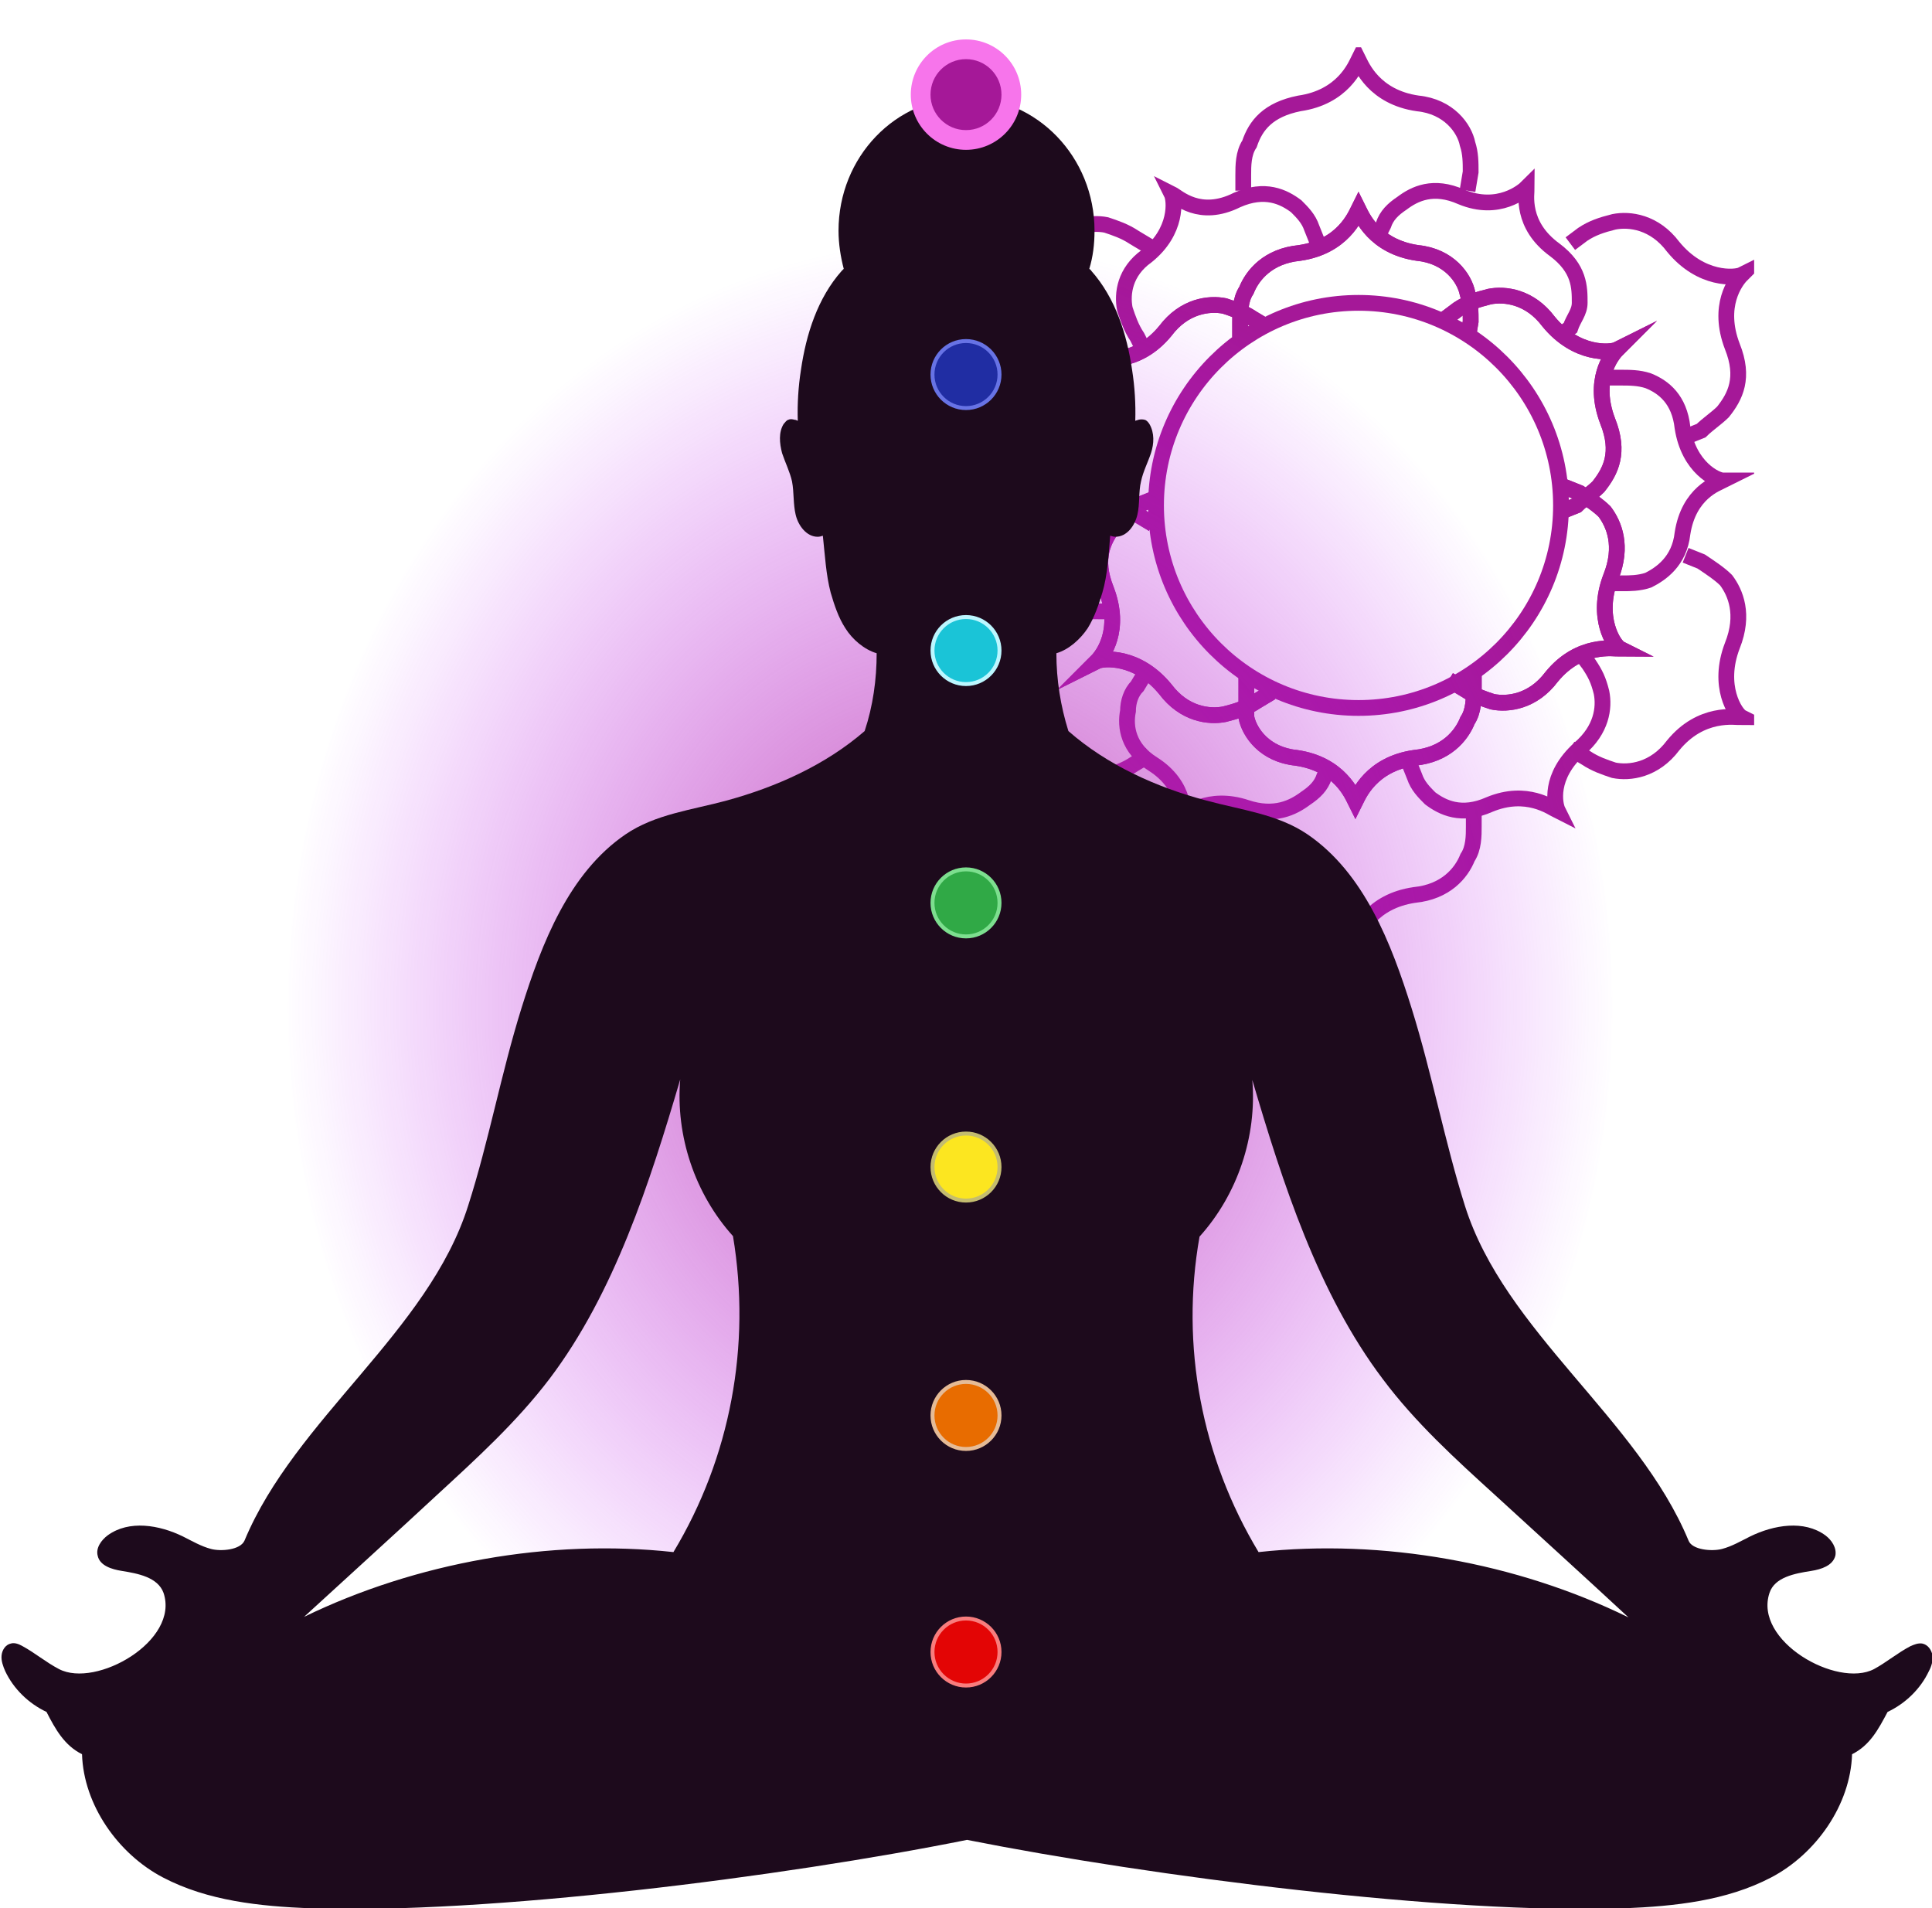 <svg width="490" height="484" viewBox="0 0 490 484" fill="none" xmlns="http://www.w3.org/2000/svg">
<g clip-path="url(#clip0_176_993)">
<path d="M373.784 170.866V174.818C373.784 177.189 373.784 180.351 372.204 182.722C370.623 186.674 366.673 191.416 358.772 192.206C347.711 193.787 344.551 201.691 343.761 203.271C342.97 201.691 339.81 193.787 328.749 192.206C320.848 191.416 316.898 185.883 316.108 181.931C316.108 180.35 316.108 177.979 316.108 175.608V170.866" stroke="#A51898" stroke-width="4" stroke-miterlimit="10"/>
<path d="M396.696 123.443L400.646 125.024C403.017 126.605 405.387 128.186 406.967 129.766C409.337 132.928 411.708 138.46 408.547 146.364C404.597 156.639 409.337 163.753 410.917 164.543C409.337 164.543 400.646 162.962 393.536 171.656C388.795 177.979 382.474 178.77 378.524 177.979C376.154 177.189 373.784 176.399 371.413 174.818L367.463 172.447" stroke="#A51898" stroke-width="4" stroke-miterlimit="10"/>
<path d="M366.673 80.763L369.833 78.392C372.203 76.811 374.574 76.021 377.734 75.23C381.684 74.44 388.005 75.23 392.746 81.553C399.856 90.247 408.547 89.457 410.127 88.667C408.547 90.247 403.807 96.57 407.757 106.845C410.917 114.749 408.547 119.491 405.387 123.443C403.807 125.024 401.436 126.605 399.856 128.186L395.906 129.766" stroke="#A51898" stroke-width="4" stroke-miterlimit="10"/>
<path d="M314.527 85.505V81.553C314.527 79.182 314.527 76.021 316.108 73.65C317.688 69.698 321.638 64.955 329.539 64.165C340.6 62.584 343.76 54.68 344.55 53.1C345.341 54.68 348.501 62.584 359.562 64.165C367.463 64.955 371.413 70.488 372.203 74.44C372.993 76.811 372.993 79.182 372.993 81.553L372.203 86.296" stroke="#A51898" stroke-width="4" stroke-miterlimit="10"/>
<path d="M292.405 132.928L288.455 130.557C286.084 128.976 283.714 127.395 282.134 125.814C279.764 122.653 277.394 117.12 280.554 109.216C284.504 98.942 279.764 91.828 278.184 91.038C279.764 91.038 288.455 92.619 295.565 83.924C300.306 77.601 306.627 76.811 310.577 77.601C312.947 78.392 315.317 79.182 317.688 80.763L321.638 83.134" stroke="#A51898" stroke-width="4" stroke-miterlimit="10"/>
<path d="M322.428 175.608L318.478 177.979C316.108 179.56 313.737 180.351 310.577 181.141C306.627 181.931 300.306 181.141 295.565 174.818C288.455 166.124 279.764 166.914 278.184 167.704C279.764 166.124 284.504 159.801 280.554 149.526C277.394 141.622 279.764 136.88 282.924 132.928C284.504 131.347 286.875 129.766 288.455 128.186L292.405 126.605" stroke="#A51898" stroke-width="4" stroke-miterlimit="10"/>
<path d="M344.55 179.56C372.913 179.56 395.906 156.559 395.906 128.186C395.906 99.812 372.913 76.811 344.55 76.811C316.188 76.811 293.195 99.812 293.195 128.186C293.195 156.559 316.188 179.56 344.55 179.56Z" stroke="#A51898" stroke-width="4" stroke-miterlimit="10"/>
<path d="M373.784 170.866V174.818C373.784 177.189 373.784 180.351 372.204 182.722C370.623 186.674 366.673 191.416 358.772 192.206C347.711 193.787 344.551 201.691 343.761 203.271C342.97 201.691 339.81 193.787 328.749 192.206C320.848 191.416 316.898 185.883 316.108 181.931C316.108 180.35 316.108 177.979 316.108 175.608V170.866" stroke="#A51898" stroke-width="4" stroke-miterlimit="10"/>
<path d="M373.784 205.643V209.594C373.784 211.966 373.784 215.127 372.204 217.498C370.623 221.45 366.673 226.192 358.772 226.983C347.711 228.564 344.551 236.467 343.761 238.048C342.97 236.467 339.81 228.564 328.749 226.983C320.848 226.192 316.898 220.66 316.108 216.708C316.108 215.127 316.108 212.756 316.108 210.385V205.643" stroke="#A51898" stroke-width="4" stroke-miterlimit="10"/>
<path d="M427.509 140.832L431.46 142.412C433.83 143.993 436.2 145.574 437.78 147.155C440.151 150.316 442.521 155.849 439.36 163.753C435.41 174.027 440.151 181.141 441.731 181.931C440.151 181.931 431.46 180.351 424.349 189.045C419.608 195.368 413.288 196.158 409.337 195.368C406.967 194.577 404.597 193.787 402.227 192.206L398.276 189.835" stroke="#A51898" stroke-width="4" stroke-miterlimit="10"/>
<path d="M398.276 61.794L401.436 59.423C403.807 57.842 406.177 57.051 409.337 56.261C413.288 55.471 419.608 56.261 424.349 62.584C431.46 71.278 440.151 70.488 441.731 69.698C440.151 71.278 435.41 77.601 439.36 87.876C442.521 95.78 440.151 100.522 436.99 104.474C435.41 106.055 433.04 107.636 431.46 109.216L427.509 110.797" stroke="#A51898" stroke-width="4" stroke-miterlimit="10"/>
<path d="M315.317 48.357V44.406C315.317 42.034 315.317 38.873 316.898 36.502C318.478 31.759 321.638 27.808 329.539 26.227C340.6 24.646 343.76 16.742 344.55 15.162C345.341 16.742 348.501 24.646 359.562 26.227C367.463 27.017 371.413 32.55 372.203 36.502C372.993 38.873 372.993 41.244 372.993 43.615L372.203 48.357" stroke="#A51898" stroke-width="4" stroke-miterlimit="10"/>
<path d="M262.382 113.168L258.431 111.588C256.061 110.007 253.691 108.426 252.111 106.845C249.741 103.684 247.37 98.151 250.531 90.247C254.481 79.972 249.741 72.859 248.16 72.069C249.741 72.069 258.431 73.65 265.542 64.955C270.283 57.051 276.603 56.261 280.554 57.051C282.924 57.842 285.294 58.632 287.665 60.213L291.615 62.584" stroke="#A51898" stroke-width="4" stroke-miterlimit="10"/>
<path d="M291.615 191.416L287.665 193.787C285.294 195.368 282.924 196.158 279.764 196.948C275.813 197.739 269.493 196.948 264.752 190.625C257.641 181.931 248.951 182.722 247.37 183.512C248.951 181.931 253.691 175.608 249.741 165.333C246.58 157.43 248.951 152.687 252.111 148.735C253.691 147.155 256.061 145.574 257.641 143.993L261.592 142.412" stroke="#A51898" stroke-width="4" stroke-miterlimit="10"/>
<path d="M337.44 193.787L335.86 196.948C335.069 199.32 333.489 200.9 331.119 202.481C327.959 204.852 323.218 207.223 316.108 204.852C306.627 201.691 300.306 206.433 299.516 208.014C300.306 207.223 301.096 199.32 292.405 193.787C286.084 189.835 285.294 184.302 286.084 180.35C286.084 177.979 286.874 175.608 288.455 174.027L290.825 170.076" stroke="#A51898" stroke-width="4" stroke-miterlimit="10"/>
<path d="M400.646 165.333L403.017 168.495C404.597 170.866 405.387 172.447 406.177 175.608C406.967 179.56 406.177 185.093 400.646 189.835C392.746 196.948 394.326 204.062 395.116 205.643C393.536 204.852 387.215 200.11 377.734 204.062C370.623 207.223 365.883 204.852 362.722 202.481C361.142 200.9 359.562 199.32 358.772 196.948L357.192 192.997" stroke="#A51898" stroke-width="4" stroke-miterlimit="10"/>
<path d="M406.967 95.78H410.917C413.288 95.78 415.658 95.78 418.028 96.57C421.979 98.151 425.929 101.313 426.719 108.426C428.299 118.701 435.41 121.863 436.99 121.863C435.41 122.653 428.299 125.024 426.719 135.299C425.929 142.412 421.189 145.574 418.028 147.155C415.658 147.945 413.288 147.945 411.708 147.945H407.757" stroke="#A51898" stroke-width="4" stroke-miterlimit="10"/>
<path d="M349.291 60.213L350.871 57.051C351.661 54.68 353.241 53.1 355.612 51.519C358.772 49.148 363.513 46.777 370.623 49.938C380.104 53.89 386.425 48.357 387.215 47.567C387.215 49.148 385.635 57.051 394.326 63.374C400.646 68.117 400.646 72.859 400.646 76.811C400.646 79.182 399.066 80.763 398.276 83.134L395.116 85.505" stroke="#A51898" stroke-width="4" stroke-miterlimit="10"/>
<path d="M290.035 88.667L288.455 85.505C286.875 83.134 286.084 80.763 285.294 78.392C284.504 74.44 285.294 68.907 290.825 64.955C298.726 58.632 297.936 50.728 297.146 49.148C298.726 49.938 304.256 55.471 313.737 50.728C320.848 47.567 325.589 49.938 328.749 52.309C330.329 53.89 331.909 55.471 332.699 57.842L334.28 61.794" stroke="#A51898" stroke-width="4" stroke-miterlimit="10"/>
<path d="M282.924 155.058H278.974C276.603 155.058 274.233 155.058 271.863 154.268C267.912 152.687 263.962 149.526 262.382 142.412C260.802 132.137 253.691 129.766 252.111 128.976C253.691 128.186 260.802 125.024 262.382 114.749C263.172 107.636 267.912 104.474 271.073 102.893C273.443 102.103 275.813 102.103 277.393 102.103H281.344" stroke="#A51898" stroke-width="4" stroke-miterlimit="10"/>
<path d="M396.696 123.443L400.646 125.024C403.017 126.605 405.387 128.186 406.967 129.766C409.337 132.928 411.708 138.46 408.547 146.364C404.597 156.639 409.337 163.753 410.917 164.543C409.337 164.543 400.646 162.962 393.536 171.656C388.795 177.979 382.474 178.77 378.524 177.979C376.154 177.189 373.784 176.399 371.413 174.818L367.463 172.447" stroke="#A51898" stroke-width="4" stroke-miterlimit="10"/>
<path d="M366.673 80.763L369.833 78.392C372.203 76.811 374.574 76.021 377.734 75.23C381.684 74.44 388.005 75.23 392.746 81.553C399.856 90.247 408.547 89.457 410.127 88.667C408.547 90.247 403.807 96.57 407.757 106.845C410.917 114.749 408.547 119.491 405.387 123.443C403.807 125.024 401.436 126.605 399.856 128.186L395.906 129.766" stroke="#A51898" stroke-width="4" stroke-miterlimit="10"/>
<path d="M314.527 85.505V81.553C314.527 79.182 314.527 76.021 316.108 73.65C317.688 69.698 321.638 64.955 329.539 64.165C340.6 62.584 343.76 54.68 344.55 53.1C345.341 54.68 348.501 62.584 359.562 64.165C367.463 64.955 371.413 70.488 372.203 74.44C372.993 76.811 372.993 79.182 372.993 81.553L372.203 86.296" stroke="#A51898" stroke-width="4" stroke-miterlimit="10"/>
<path d="M292.405 132.928L288.455 130.557C286.084 128.976 283.714 127.395 282.134 125.814C279.764 122.653 277.394 117.12 280.554 109.216C284.504 98.942 279.764 91.828 278.184 91.038C279.764 91.038 288.455 92.619 295.565 83.924C300.306 77.601 306.627 76.811 310.577 77.601C312.947 78.392 315.317 79.182 317.688 80.763L321.638 83.134" stroke="#A51898" stroke-width="4" stroke-miterlimit="10"/>
<path d="M322.428 175.608L318.478 177.979C316.108 179.56 313.737 180.351 310.577 181.141C306.627 181.931 300.306 181.141 295.565 174.818C288.455 166.124 279.764 166.914 278.184 167.704C279.764 166.124 284.504 159.801 280.554 149.526C277.394 141.622 279.764 136.88 282.924 132.928C284.504 131.347 286.875 129.766 288.455 128.186L292.405 126.605" stroke="#A51898" stroke-width="4" stroke-miterlimit="10"/>
</g>
<g filter="url(#filter0_f_176_993)">
<ellipse cx="241" cy="255.5" rx="168" ry="194.5" fill="url(#paint0_radial_176_993)" fill-opacity="0.8" style="mix-blend-mode:screen"/>
</g>
<g clip-path="url(#clip1_176_993)">
<path d="M487.483 416.839C486.422 416.707 485.495 417.104 484.567 417.501C481.255 419.223 478.472 421.608 475.292 423.33C465.884 428.231 444.684 416.177 448.791 403.99C450.116 400.016 455.152 399.088 459.392 398.426C461.909 398.029 464.824 397.101 465.487 394.584C465.884 392.597 464.559 390.61 462.969 389.418C457.537 385.444 449.851 386.769 443.889 389.683C441.504 390.875 439.251 392.2 436.733 392.862C434.216 393.525 429.181 393.127 428.253 390.743C415.4 359.745 381.612 337.756 371.541 305.831C366.374 289.405 363.194 272.317 358.026 255.758C352.858 239.2 345.968 221.449 331.658 211.647C324.105 206.481 314.697 205.421 305.952 203.036C293.364 199.725 280.776 194.029 270.971 185.418C268.983 179.06 267.923 172.436 267.923 165.681C271.103 164.753 274.018 162.104 275.874 159.322C277.596 156.54 278.656 153.361 279.584 150.314C280.909 145.81 281.174 140.777 281.571 135.875C281.969 136.008 282.499 136.14 282.896 136.14C285.811 136.14 287.799 133.358 288.461 130.577C289.124 127.795 288.726 124.881 289.389 122.099C289.919 119.582 291.111 117.33 291.906 114.945C292.702 112.561 292.834 109.779 291.509 107.527C291.244 107.13 290.846 106.6 290.316 106.468C289.786 106.335 289.256 106.335 288.726 106.468C288.461 106.6 288.196 106.6 287.931 106.732C288.064 102.494 287.799 98.122 287.136 93.883C285.811 84.743 282.896 75.603 276.801 68.714C276.669 68.449 276.404 68.317 276.271 68.184C277.199 65.138 277.596 61.959 277.596 58.514C277.596 39.836 263.021 24.735 245.133 24.735C227.112 24.735 212.669 39.836 212.669 58.514C212.669 61.826 213.199 65.138 213.994 68.184C213.862 68.317 213.597 68.582 213.464 68.714C207.369 75.603 204.454 84.743 203.129 93.883C202.466 98.122 202.201 102.494 202.334 106.732C202.069 106.6 201.804 106.468 201.539 106.468C201.009 106.335 200.479 106.203 199.949 106.468C199.419 106.6 199.154 107.13 198.756 107.527C197.431 109.647 197.696 112.429 198.359 114.945C199.154 117.33 200.346 119.714 200.876 122.099C201.406 124.881 201.141 127.795 201.804 130.577C202.466 133.358 204.586 136.14 207.369 136.14C207.899 136.14 208.296 136.008 208.694 135.875C209.224 140.777 209.489 145.81 210.682 150.314C211.609 153.494 212.669 156.673 214.392 159.322C216.114 162.104 219.162 164.753 222.342 165.681C222.342 172.304 221.414 179.06 219.294 185.418C209.356 194.029 196.901 199.592 184.313 203.036C175.568 205.421 166.16 206.481 158.607 211.647C144.297 221.449 137.407 239.2 132.239 255.758C127.071 272.317 124.024 289.273 118.724 305.831C108.653 337.756 74.865 359.878 62.012 390.743C60.952 393.127 56.049 393.525 53.532 392.862C51.014 392.2 48.761 390.875 46.377 389.683C40.414 386.769 32.728 385.444 27.296 389.418C25.706 390.61 24.248 392.597 24.778 394.584C25.308 397.101 28.356 398.029 30.873 398.426C34.981 399.088 40.016 400.016 41.474 403.99C45.581 416.177 24.381 428.231 14.973 423.33C11.66 421.608 8.878 419.223 5.698 417.501C4.77 416.971 3.71 416.574 2.783 416.839C1.458 417.104 0.53 418.429 0.398 419.886C0.265 421.21 0.795 422.668 1.325 423.86C3.445 428.364 7.288 432.073 11.793 434.192C14.046 438.564 16.298 442.67 20.803 444.922C21.201 457.771 29.946 470.223 41.341 476.184C52.737 482.145 65.855 483.47 78.575 484C123.229 485.59 198.491 476.052 245.265 466.647C292.039 475.919 367.301 485.59 411.955 484C424.676 483.47 437.793 482.145 449.189 476.184C460.584 470.223 469.329 457.771 469.727 444.922C474.232 442.67 476.352 438.696 478.737 434.192C483.242 432.073 487.085 428.364 489.205 423.86C489.868 422.668 490.265 421.21 490.133 419.886C489.868 418.429 488.94 417.104 487.483 416.839ZM170.798 393.657C139.394 390.213 105.473 396.307 77.117 410.083C88.38 399.751 99.643 389.551 110.773 379.218C120.844 369.945 131.047 360.673 139.394 349.678C155.825 327.953 164.835 299.87 172.52 273.774C171.328 288.081 176.23 302.784 185.903 313.514C190.541 341.332 185.241 369.681 170.798 393.657ZM319.202 393.657C304.759 369.681 299.327 341.332 304.229 313.647C313.902 302.917 318.805 288.213 317.612 273.906C325.298 300.003 334.308 328.086 350.738 349.81C358.954 360.805 369.156 370.078 379.359 379.351C390.622 389.683 401.885 399.883 413.015 410.216C384.659 396.307 350.606 390.213 319.202 393.657Z" fill="#1D0A1C"/>
</g>
<circle cx="245" cy="95" r="8.5" fill="#202DA3" stroke="#6773E5"/>
<circle cx="245" cy="165" r="8.5" fill="#1AC4D7" stroke="#BCF7FF"/>
<circle cx="245" cy="229" r="8.5" fill="#30A946" stroke="#7DDF8F"/>
<circle cx="245" cy="296" r="8.5" fill="#FCE620" stroke="#C4BC6F"/>
<circle cx="245" cy="359" r="8.5" fill="#E86C00" stroke="#E5BB96"/>
<circle cx="245" cy="419" r="8.5" fill="#E30505" stroke="#F87D7D"/>
<g filter="url(#filter1_f_176_993)">
<circle cx="245" cy="24" r="14" fill="#F775EB"/>
</g>
<circle cx="245" cy="24" r="9" fill="#A51898"/>
<defs>
<filter id="filter0_f_176_993" x="54.2" y="42.2" width="373.6" height="426.6" filterUnits="userSpaceOnUse" color-interpolation-filters="sRGB">
<feFlood flood-opacity="0" result="BackgroundImageFix"/>
<feBlend mode="normal" in="SourceGraphic" in2="BackgroundImageFix" result="shape"/>
<feGaussianBlur stdDeviation="9.4" result="effect1_foregroundBlur_176_993"/>
</filter>
<filter id="filter1_f_176_993" x="221.6" y="0.6" width="46.8" height="46.8" filterUnits="userSpaceOnUse" color-interpolation-filters="sRGB">
<feFlood flood-opacity="0" result="BackgroundImageFix"/>
<feBlend mode="normal" in="SourceGraphic" in2="BackgroundImageFix" result="shape"/>
<feGaussianBlur stdDeviation="4.7" result="effect1_foregroundBlur_176_993"/>
</filter>
<radialGradient id="paint0_radial_176_993" cx="0" cy="0" r="1" gradientUnits="userSpaceOnUse" gradientTransform="translate(241 255.5) rotate(90) scale(194.5 168)">
<stop stop-color="#B12B8F"/>
<stop offset="1" stop-color="#BB10FF" stop-opacity="0"/>
</radialGradient>
<clipPath id="clip0_176_993">
<rect width="199.891" height="230" fill="white" transform="translate(245 12)"/>
</clipPath>
<clipPath id="clip1_176_993">
<rect width="490" height="459" fill="white" transform="translate(0 25)"/>
</clipPath>
</defs>
</svg>
